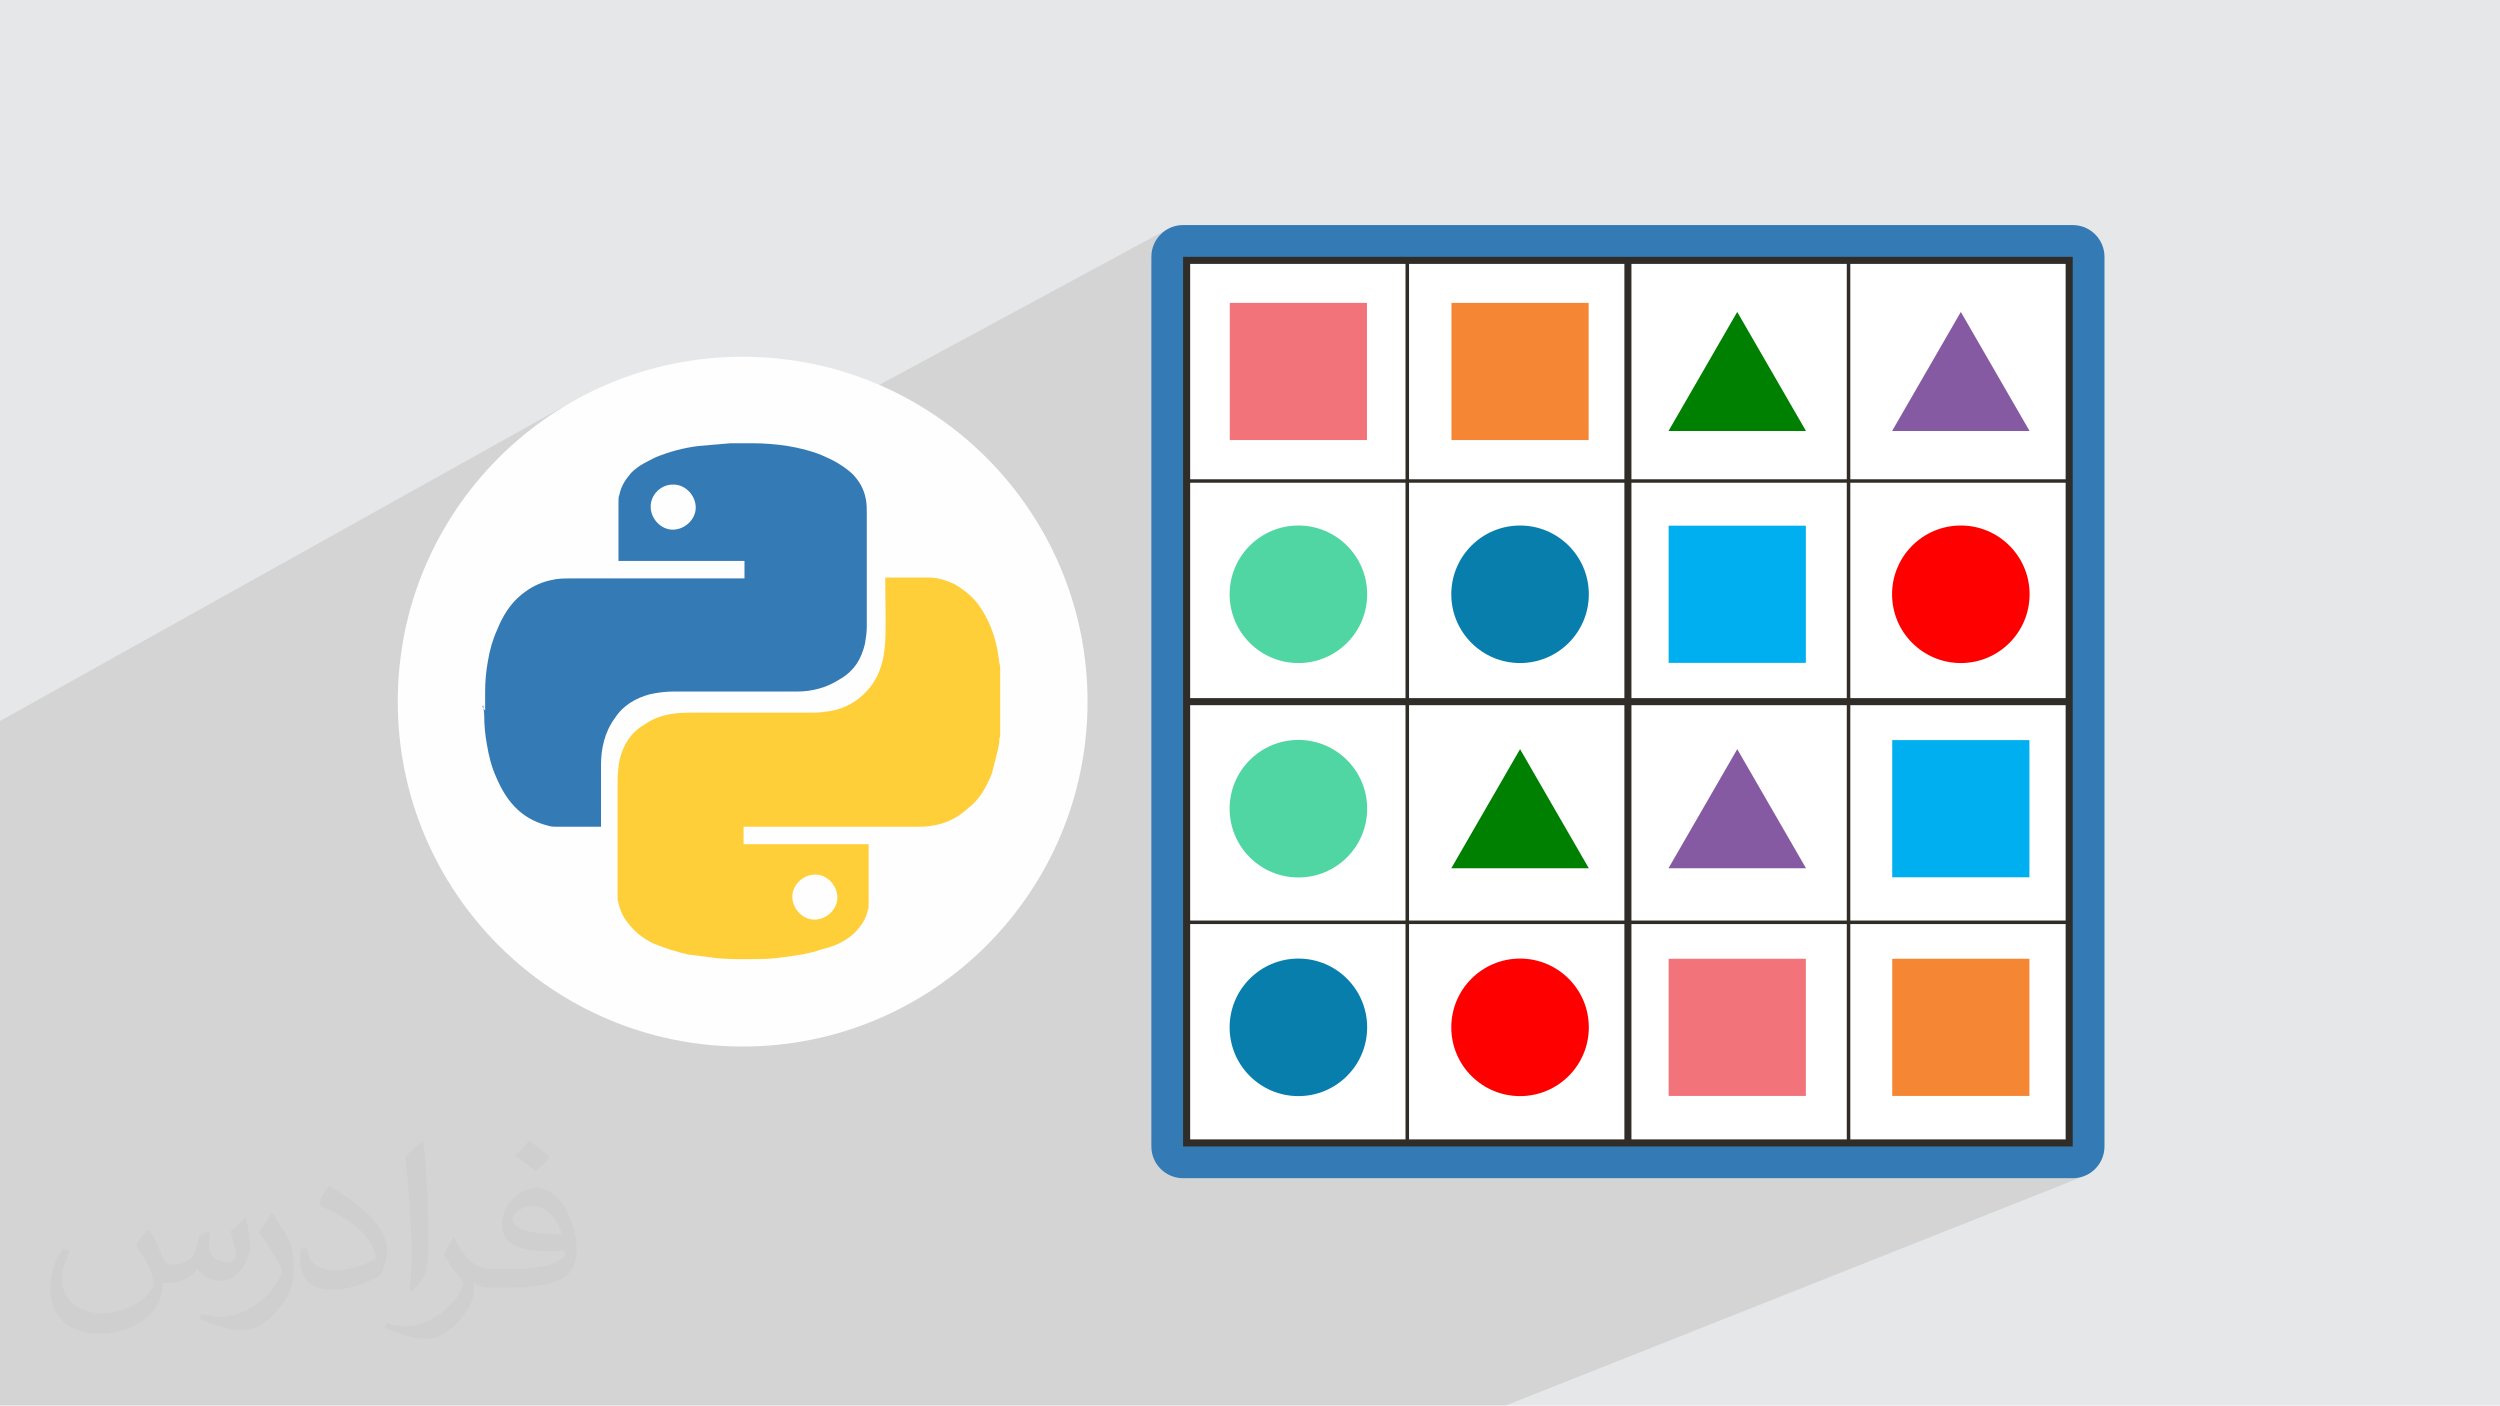 <?xml version="1.0" encoding="UTF-8"?>
<!DOCTYPE svg PUBLIC "-//W3C//DTD SVG 1.1//EN" "http://www.w3.org/Graphics/SVG/1.1/DTD/svg11.dtd">
<!-- Creator: CorelDRAW -->
<svg xmlns="http://www.w3.org/2000/svg" xml:space="preserve" width="3.705in" height="2.083in" version="1.1" style="shape-rendering:geometricPrecision; text-rendering:geometricPrecision; image-rendering:optimizeQuality; fill-rule:evenodd; clip-rule:evenodd"
viewBox="0 0 3702 2081.31"
 xmlns:xlink="http://www.w3.org/1999/xlink"
 xmlns:xodm="http://www.corel.com/coreldraw/odm/2003">
 <defs>
  <style type="text/css">
   <![CDATA[
    .str1 {stroke:#302C27;stroke-width:10.45;stroke-miterlimit:2.613}
    .str0 {stroke:#302C27;stroke-width:5.22;stroke-linecap:round;stroke-linejoin:round;stroke-miterlimit:2.613}
    .fil5 {fill:none;fill-rule:nonzero}
    .fil13 {fill:green}
    .fil8 {fill:#00AFEF}
    .fil11 {fill:#087EAD}
    .fil10 {fill:#4FD6A2}
    .fil14 {fill:#865AA3}
    .fil0 {fill:#E6E7E8}
    .fil7 {fill:#F2737A}
    .fil9 {fill:#F58634}
    .fil15 {fill:#FEFEFE}
    .fil12 {fill:red}
    .fil6 {fill:#302C27;fill-rule:nonzero}
    .fil3 {fill:#347AB4;fill-rule:nonzero}
    .fil16 {fill:#FECF39;fill-rule:nonzero}
    .fil4 {fill:white;fill-rule:nonzero}
    .fil2 {fill:#373435;fill-opacity:0.031}
    .fil1 {fill:#373435;fill-opacity:0.102}
   ]]>
  </style>
 </defs>
 <g id="Layer_x0020_1">
  <polygon class="fil0" points="-0,0 3702,0 3702,2081.31 -0,2081.31 "/>
  <polygon class="fil1" points="834.08,2081.31 79.27,2081.31 -0,2081.31 -0,1298.09 -0,1273.58 -0,1067.64 856.28,589.92 834.9,602.22 814.18,615.5 794.15,629.74 774.86,644.9 756.33,660.95 738.59,677.86 721.68,695.6 705.63,714.13 690.47,733.42 676.23,753.45 662.95,774.17 650.65,795.55 639.37,817.57 629.14,840.2 620,863.39 611.97,887.12 605.09,911.36 599.39,936.06 596.69,951.12 1729.51,338.95 1725.63,341.3 1722,344.01 1718.66,347.05 1715.63,350.39 1712.92,354.01 1710.56,357.89 1708.58,362 1707,366.33 1705.84,370.84 1705.13,375.51 1704.88,380.32 1704.88,1697.66 1705.13,1702.47 1705.84,1707.15 1707,1711.65 1708.58,1715.98 1710.56,1720.09 1712.92,1723.97 1715.63,1727.59 1718.66,1730.93 1722,1733.97 1725.63,1736.68 1729.51,1739.04 1733.62,1741.01 1737.94,1742.6 1742.45,1743.76 1747.12,1744.47 1751.93,1744.71 3069.27,1744.71 3074.08,1744.47 3078.76,1743.76 3083.27,1742.6 3087.59,1741.01 2229.67,2081.31 2221.19,2081.31 979.12,2081.31 "/>
  <path class="fil2" d="M221.49 1821.86c6.99,10.99 11.99,20.98 15.99,31.97 3,6.99 5,18.98 20.98,18.98 5,0 10.99,-1 16.98,-5 6.99,-3 11.99,-8.99 13.99,-16.98l5.99 -20.98 14.99 -6.99 1 1c-2,7.99 -2,14.99 -2,20.98 0,17.98 14.99,23.98 26.98,23.98 6.99,0 12.99,-3 12.99,-9.99 0,-7.99 -4,-21.98 -7.99,-34.97 6.99,-6.99 13.99,-13.99 21.98,-19.98l1 1c4,14.99 5.99,29.97 5.99,39.96 0,9.99 -4,19.98 -7.99,26.98 -6.99,13.99 -19.98,24.98 -35.97,24.98 -11.99,0 -24.98,-5.99 -33.97,-16.98l-1 0c-8.99,10.99 -21.98,19.98 -42.96,19.98l-6.99 0c-1,13.99 -4,23.98 -8.99,32.97 -12.99,24.98 -49.95,41.96 -84.94,41.96 -48.96,0 -72.95,-27.97 -72.95,-65.94 0,-22.98 6.99,-44.96 18.98,-59.95l9.99 4c-6.99,13.99 -11.99,26.98 -11.99,39.96 0,34.97 28.97,51.95 60.95,51.95 29.97,0 67.95,-19.98 74.94,-41.96 -2,-24.98 -11.99,-35.97 -25.98,-58.95 4,-6.99 9.99,-14.99 16.98,-22.98l1 0 0 0 2 1 0 0 0 0 0 0 0.02 -0.01 -0.01 0.01 0 0 0 0zm562.54 -131.89c9.99,5.99 19.98,13.99 29.97,22.98 -5.99,7.99 -11.99,14.99 -20.98,20.98 -9.99,-7.99 -19.98,-14.99 -29.97,-21.98 6.99,-7.99 13.99,-14.99 19.98,-21.98l1 0 0 0 0 0 0 0zm5 95.93c-16.98,0 -29.97,10.99 -29.97,18.98 0,16.98 32.97,22.98 72.95,22.98 -5,-19.98 -21.98,-41.96 -42.96,-41.96l0 0 -0.01 0zm-36.97 92.93c21.98,0 40.96,-1 54.95,-4 15.99,-4 29.97,-11.99 29.97,-17.98 0,-2 0,-3 -1,-5 -8.99,1 -18.98,1 -28.97,1 -28.97,0 -51.95,-6.99 -59.95,-22.98 -2,-4 -4,-9.99 -4,-14.99 0,-15.99 6.99,-31.97 18.98,-41.96 9.99,-8.99 20.98,-13.99 32.97,-13.99 19.98,0 36.97,16.98 47.96,41.96 5.99,13.99 10.99,29.97 10.99,50.95 0,13.99 -4,24.98 -11.99,33.97 -15.99,14.99 -44.96,20.98 -89.93,20.98l-19.98 0 0 0 -5 0c-10.99,0 -18.98,-2 -24.98,-6.99l-1 0c0,2 1,5 1,6.99 0,9.99 -3,22.98 -9.99,32.97 -19.98,29.97 -41.96,42.96 -59.95,42.96 -18.98,0 -41.96,-6.99 -62.94,-16.98l4 -6.99c6.99,3 15.99,5 28.97,5 33.97,0 77.94,-32.97 83.94,-63.94 -1,-3 -3,-5.99 -6.99,-9.99 -9.99,-11.99 -15.99,-21.98 -21.98,-31.97 5,-9.99 9.99,-17.98 13.99,-24.98l2 0c13.99,28.97 27.97,45.96 56.95,45.96l4 0 0 0 20.98 0 0 0 -3 0 0 0 0 0 0 0zm-145.88 30.97c2,-13.99 3,-28.97 3,-42.96l0 -20.98c0,-38.96 -5,-95.93 -8.99,-132.89 6.99,-7.99 16.98,-16.98 24.98,-22.98l2 1c5,46.96 6.99,100.92 6.99,150.88 0,12.99 -1,25.98 -2,34.97 -1,11.99 -7.99,20.98 -21.98,34.97l-3 -1 0 0 -1 -1 0 0 0 0 0 0zm-150.88 -61.96c1,17.98 9.99,32.97 40.96,32.97 19.98,0 35.97,-5 54.95,-13.99 3,-2 5,-3 5,-5 0,-11.99 -8.99,-26.98 -23.98,-40.96 -13.99,-12.99 -33.97,-24.98 -50.95,-31.97 -5.99,-3 -7.99,-5 -7.99,-7.99 0,-5 6.99,-16.98 12.99,-23.98l2 0c19.98,10.99 42.96,26.98 59.95,43.96 14.99,15.99 24.98,32.97 24.98,50.95 0,12.99 -4,25.98 -10.99,37.97 -21.98,10.99 -45.96,19.98 -69.95,19.98 -28.97,0 -47.96,-12.99 -47.96,-44.96 0,-3 0,-8.99 1,-15.99l9.99 0 0 0 0 -1 0 0 0 0 0 0 0 0 0.01 0zm-51.95 -51.95l17.98 28.97c6.99,10.99 12.99,21.98 12.99,40.96l0 23.98c0,18.98 -11.99,38.96 -31.97,59.95 -14.99,13.99 -28.97,19.98 -41.96,19.98 -18.98,0 -39.96,-5.99 -64.94,-16.98l3 -6.99c7.99,2 16.98,4 27.97,4 34.97,0 71.95,-25.98 87.93,-57.95 2,-4 3,-6.99 3,-8.99 0,-4 -2,-7.99 -4,-10.99 -8.99,-16.98 -18.98,-32.97 -29.97,-46.96 5.99,-8.99 11.99,-17.98 17.98,-26.98l2 0 0 0 0 -2 0 0 0 0 0 0 0 0 -0.01 0z"/>
  <g id="_2264931062288">
   <g>
    <path class="fil3" d="M1704.88 1697.66l0 -1317.34c0,-25.99 21.07,-47.05 47.05,-47.05l1317.34 0c25.99,0 47.05,21.06 47.05,47.05l0 1317.34c0,25.99 -21.06,47.05 -47.05,47.05l-1317.34 0c-25.98,0 -47.05,-21.06 -47.05,-47.05z"/>
    <polygon class="fil4" points="1757.16,1692.44 3064.05,1692.44 3064.05,385.55 1757.16,385.55 "/>
    <polygon class="fil4" points="1757.16,1692.44 3064.05,1692.44 3064.05,385.55 1757.16,385.55 "/>
    <line class="fil5 str0" x1="2737.32" y1="385.55" x2="2737.32" y2= "1692.44" />
    <line class="fil5 str0" x1="2083.89" y1="385.55" x2="2083.89" y2= "1692.44" />
    <line class="fil5 str0" x1="1757.16" y1="712.27" x2="3064.05" y2= "712.27" />
    <line class="fil5 str0" x1="1757.16" y1="1365.71" x2="3064.05" y2= "1365.71" />
    <polygon class="fil6" points="3064.05,1692.44 3064.05,1687.21 1762.39,1687.21 1762.39,390.78 3058.82,390.78 3058.82,1692.44 3064.05,1692.44 3064.05,1687.21 3064.05,1692.44 3069.27,1692.44 3069.27,380.32 1751.93,380.32 1751.93,1697.66 3069.27,1697.66 3069.27,1692.44 "/>
    <line class="fil5 str1" x1="2410.61" y1="385.55" x2="2410.61" y2= "1692.44" />
    <line class="fil5 str1" x1="3064.05" y1="1039" x2="1757.16" y2= "1039" />
    <rect class="fil7" x="1821.08" y="448.51" width="203.14" height="203.14"/>
    <rect class="fil7" x="2470.94" y="1419.72" width="203.14" height="203.14"/>
    <rect class="fil8" x="2470.94" y="778.44" width="203.14" height="203.14"/>
    <rect class="fil8" x="2802.02" y="1095.94" width="203.14" height="203.14"/>
    <rect class="fil9" x="2802.02" y="1419.72" width="203.14" height="203.14"/>
    <rect class="fil9" x="2149.33" y="448.51" width="203.14" height="203.14"/>
    <circle class="fil10" cx="1922.66" cy="880.01" r="101.83"/>
    <circle class="fil10" cx="1922.66" cy="1197.51" r="101.83"/>
    <circle class="fil11" cx="1922.66" cy="1521.29" r="101.83"/>
    <circle class="fil12" cx="2250.9" cy="1521.29" r="101.83"/>
    <circle class="fil11" cx="2250.9" cy="880.01" r="101.83"/>
    <circle class="fil12" cx="2903.6" cy="880.01" r="101.83"/>
    <polygon class="fil13" points="2572.51,461.89 2623.42,550.09 2674.34,638.27 2572.51,638.27 2470.68,638.27 2521.6,550.09 "/>
    <polygon class="fil14" points="2903.6,461.89 2954.51,550.09 3005.43,638.27 2903.6,638.27 2801.77,638.27 2852.69,550.09 "/>
    <polygon class="fil14" points="2572.51,1109.33 2623.42,1197.51 2674.34,1285.69 2572.51,1285.69 2470.68,1285.69 2521.61,1197.51 "/>
    <polygon class="fil13" points="2250.9,1109.33 2301.8,1197.51 2352.72,1285.69 2250.9,1285.69 2149.07,1285.69 2199.99,1197.51 "/>
   </g>
   <g>
    <circle class="fil15" cx="1099.72" cy="1038.99" r="510.71"/>
    <path class="fil3" d="M718.38 1052.61c0,-8.16 0,-16.34 0,-25.87 0,-1.35 0,-1.35 0,-2.72 0,-14.99 1.35,-29.95 4.09,-44.94 2.72,-16.34 6.8,-31.33 13.62,-46.3 8.16,-20.42 19.05,-38.13 35.41,-51.75 13.62,-10.9 25.89,-17.7 43.58,-21.79 10.9,-2.72 20.42,-2.72 29.95,-2.72 84.44,0 170.24,0 256.04,0 1.35,0 1.35,0 1.35,0 0,-9.53 0,-16.34 0,-25.87 -62.65,0 -123.94,0 -186.58,0 0,-1.36 0,-1.36 0,-2.72 0,-27.24 0,-54.48 0,-83.07 0,-1.36 0,-1.36 0,-1.36 0,-4.09 0,-8.18 1.36,-10.9 2.72,-13.62 9.53,-23.15 17.7,-32.69 10.9,-10.9 23.15,-16.34 36.78,-23.15 20.42,-8.16 40.86,-13.62 62.64,-16.34 16.34,-1.36 32.69,-2.72 47.68,-4.09 1.35,0 1.35,0 1.35,0 10.9,0 19.07,0 28.6,0 1.36,0 1.36,0 1.36,0 17.7,0 35.41,1.36 53.11,4.09 16.34,2.72 34.05,6.8 50.4,13.62 16.34,6.8 31.33,14.99 44.95,27.24 10.9,10.9 17.7,23.15 20.42,38.13 1.36,6.8 1.36,13.62 1.36,20.42 0,55.84 0,111.68 0,167.51 0,9.53 -1.36,17.7 -2.72,25.87 -5.44,23.15 -16.34,40.86 -38.13,53.11 -19.07,12.25 -40.85,17.7 -62.65,17.7 -59.93,0 -121.21,0 -182.5,0 -12.25,0 -23.15,1.37 -35.41,4.09 -20.42,5.44 -39.5,16.34 -51.75,35.41 -14.99,20.42 -20.42,44.95 -20.42,69.46 0,29.95 0,59.91 0,89.89 0,1.35 0,1.35 0,1.35 -1.35,0 -1.35,0 -1.35,0 -20.42,0 -43.58,0 -64.01,0 -4.09,0 -8.16,0 -12.25,-1.35 -16.34,-4.09 -31.33,-10.9 -44.95,-23.15 -14.99,-13.62 -24.51,-29.95 -32.69,-49.03 -6.8,-14.99 -10.9,-31.33 -13.62,-47.68 -2.72,-14.99 -4.09,-28.6 -4.09,-44.95 0,-4.08 -1.36,-8.16 -1.36,-13.62l0 0 -1.35 1.36 1.35 2.72 0 0 2.74 4.09 0.02 -0.02 -0.02 0zm277.82 -335.03l0 0c-17.7,0 -32.69,14.99 -32.69,32.69 0,17.7 14.99,34.05 32.69,34.05 17.7,0 34.05,-14.99 34.05,-32.69 0,-17.7 -14.99,-34.05 -32.69,-34.05l0 0 -1.37 0 0.01 0z"/>
    <path class="fil16" d="M1481.04 987.24c0,35.41 0,69.46 0,103.52 -1.36,2.72 -1.36,5.44 -1.36,9.53 -2.72,14.99 -6.8,28.6 -10.9,44.95 -8.16,20.42 -17.7,38.13 -35.41,51.75 -16.34,14.99 -34.05,23.15 -54.48,25.88 -8.18,1.36 -14.99,1.36 -20.42,1.36 -84.44,0 -170.25,0 -256.03,0 -1.36,0 -1.36,0 -1.36,0 0,9.53 0,16.34 0,25.87 61.28,0 123.93,0 185.22,0 0,1.37 0,1.37 0,1.37 0,28.6 0,58.56 0,87.15 0,2.72 0,6.8 -1.36,9.53 -2.72,13.62 -10.9,24.52 -20.42,34.05 -13.62,12.25 -28.6,19.07 -46.31,23.15 -23.15,8.17 -47.67,10.9 -70.82,13.62 -13.62,1.36 -28.6,1.36 -42.21,1.36 -17.7,0 -35.41,0 -53.11,-2.72 -10.9,-1.36 -20.42,-2.72 -32.69,-4.09 -17.7,-4.09 -35.41,-9.53 -51.76,-16.34 -16.34,-8.17 -28.6,-17.7 -39.5,-32.69 -8.16,-10.9 -10.9,-20.42 -13.62,-32.69 0,-4.08 0,-9.53 0,-13.62 0,-54.48 0,-108.96 0,-163.42 0,-10.9 1.35,-19.07 2.72,-28.6 5.44,-23.15 16.34,-40.86 36.78,-53.11 19.07,-13.62 40.86,-17.7 65.38,-17.7 59.91,0 121.21,0 182.5,0 12.27,0 23.15,-1.36 35.41,-4.08 20.42,-5.44 36.78,-16.34 50.4,-32.69 16.34,-20.42 21.79,-43.58 23.15,-69.46 1.37,-29.97 0,-61.28 0,-91.25 0,-1.36 0,-1.36 0,-2.72 1.37,0 1.37,0 2.72,0 20.42,0 40.85,0 61.28,0 13.62,0 25.89,4.09 38.13,9.53 16.34,9.53 31.33,21.79 40.86,38.13 14.99,23.15 23.15,50.4 25.88,78.99 1.36,2.72 1.36,6.8 1.36,9.53l0 0 0 0 -1.36 -1.37 0 0 1.36 -2.71 -0.02 0 -0 -0zm-275.1 374.53l0 0c17.7,0 34.05,-14.99 34.05,-32.69 0,-17.7 -14.99,-34.05 -32.69,-34.05 -17.7,0 -34.05,14.99 -34.05,32.69 0,17.7 14.99,34.05 32.69,34.05z"/>
   </g>
  </g>
 </g>
</svg>
